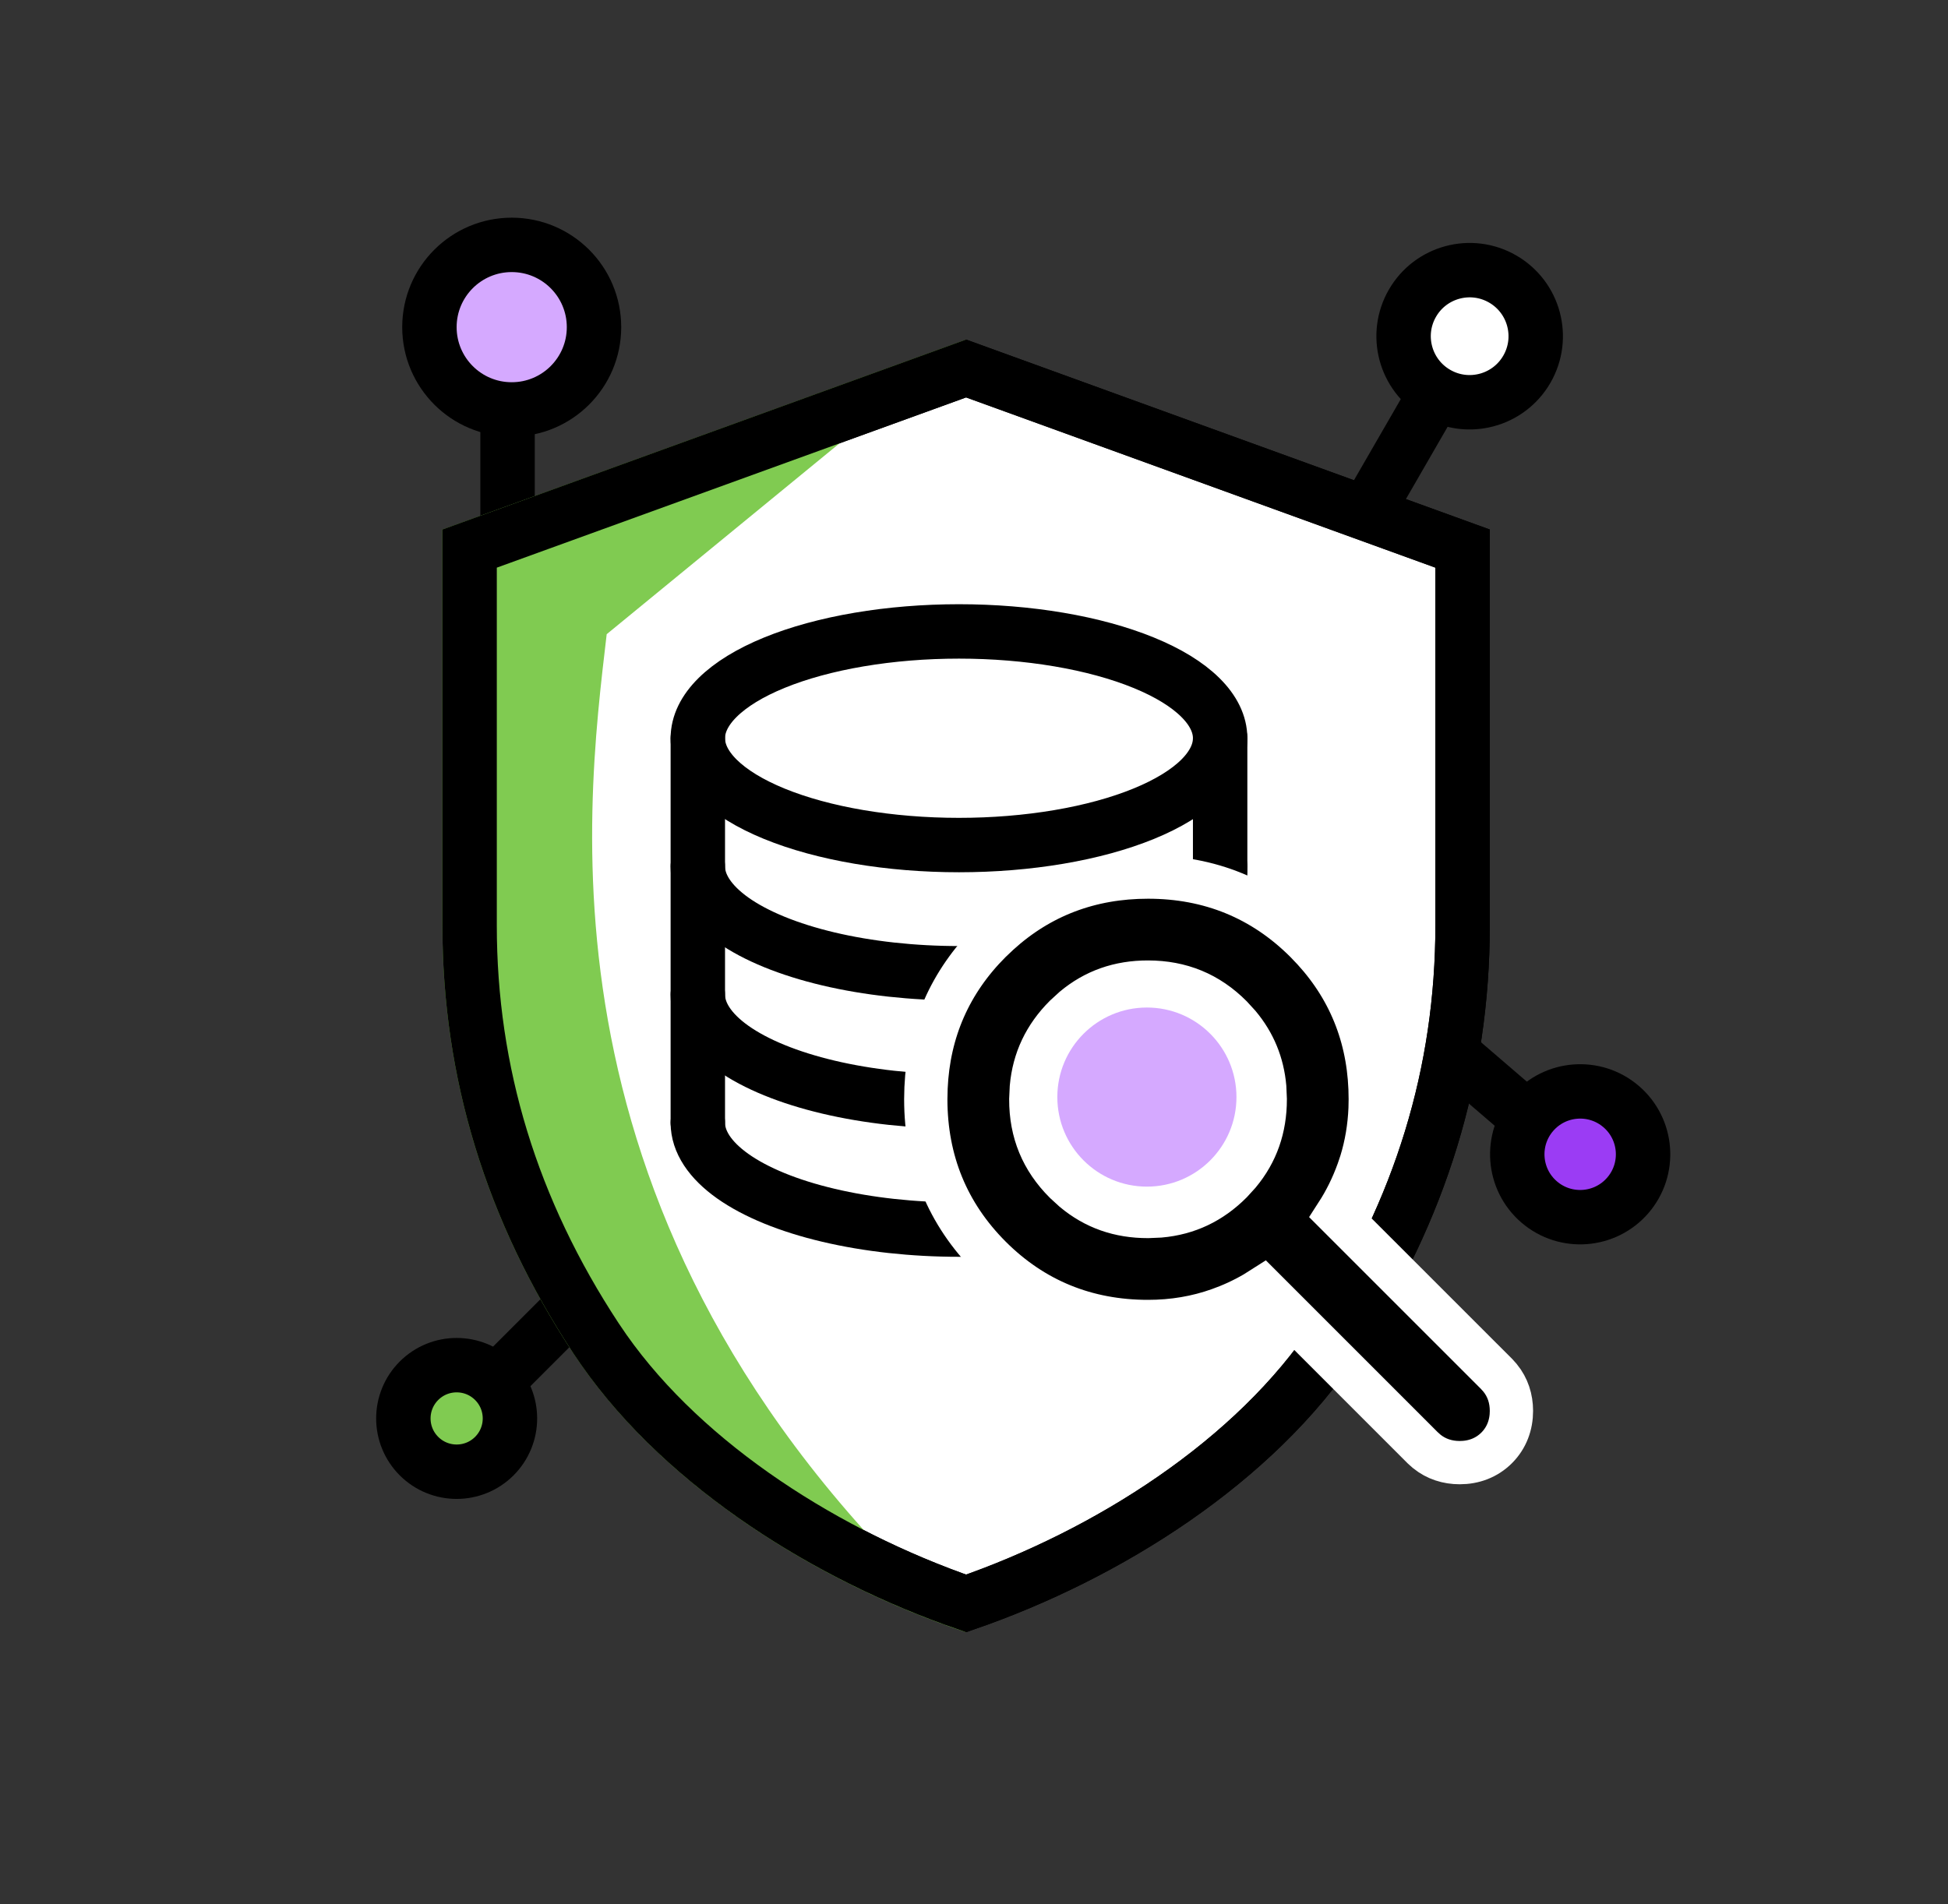 <svg width="45" height="44" viewBox="0 0 45 44" fill="none" xmlns="http://www.w3.org/2000/svg">
<rect x="0" y="0" width="45" height="44" fill="#333333" stroke="none"/>
<line x1="10.542" y1="32.85" x2="14.328" y2="29.064" stroke="black" stroke-width="1.257"/>
<circle cx="10.549" cy="32.773" r="1.231" transform="rotate(-135 10.549 32.773)" fill="#80CB51" stroke="black" stroke-width="1.257"/>
<line x1="11.725" y1="7.559" x2="11.725" y2="12.913" stroke="black" stroke-width="1.257"/>
<circle cx="11.821" cy="7.559" r="1.901" fill="#D5A9FF" stroke="black" stroke-width="1.257"/>
<line x1="36.399" y1="26.79" x2="33.768" y2="24.528" stroke="black" stroke-width="1.257"/>
<circle cx="36.503" cy="26.67" r="1.453" transform="rotate(130.677 36.503 26.67)" fill="#9B3CF4" stroke="black" stroke-width="1.257"/>
<line x1="33.571" y1="8.379" x2="31.683" y2="11.65" stroke="black" stroke-width="1.257"/>
<circle cx="33.95" cy="7.768" r="1.526" transform="rotate(30 33.95 7.768)" fill="white" stroke="black" stroke-width="1.257"/>
<path d="M33.787 12.675V21.382C33.786 24.782 32.817 27.958 30.866 30.923C28.99 33.772 25.577 35.921 22.317 37.047C19.057 35.92 15.644 33.77 13.769 30.923C11.818 27.959 10.848 24.783 10.848 21.382V12.675L22.317 8.514L33.787 12.675Z" fill="white" stroke="black" stroke-width="1.257"/>
<path d="M13.244 31.268C15.26 34.33 18.915 36.579 22.317 37.714C12.21 28.611 13.526 18.842 14.015 14.653L22.317 7.846L10.219 12.235L10.219 21.381C10.219 24.911 11.227 28.206 13.244 31.268Z" fill="#80CB51"/>
<path d="M33.787 12.675V21.382C33.786 24.782 32.817 27.958 30.866 30.923C28.99 33.772 25.577 35.921 22.317 37.047C19.161 35.956 15.861 33.907 13.953 31.193L13.769 30.923C11.818 27.959 10.848 24.783 10.848 21.382V12.675L22.317 8.514L33.787 12.675Z" stroke="black" stroke-width="1.257"/>
<path d="M28.186 17.057C28.186 17.381 28.03 17.702 27.727 18.002C27.424 18.301 26.98 18.573 26.419 18.802C25.859 19.031 25.194 19.213 24.462 19.337C23.73 19.461 22.946 19.525 22.153 19.525C20.553 19.525 19.019 19.265 17.887 18.802C16.756 18.339 16.12 17.712 16.12 17.057C16.12 16.733 16.276 16.412 16.579 16.113C16.883 15.813 17.327 15.541 17.887 15.312C18.447 15.083 19.113 14.901 19.845 14.777C20.576 14.653 21.361 14.589 22.153 14.589C22.946 14.589 23.73 14.653 24.462 14.777C25.194 14.901 25.859 15.083 26.419 15.312C26.98 15.541 27.424 15.813 27.727 16.113C28.03 16.412 28.186 16.733 28.186 17.057Z" stroke="black" stroke-width="1.257" stroke-linecap="round" stroke-linejoin="round"/>
<path d="M28.186 25.942C28.186 26.375 27.908 26.801 27.378 27.176C26.849 27.551 26.087 27.863 25.17 28.079C24.253 28.296 23.212 28.41 22.153 28.41C21.094 28.41 20.054 28.296 19.137 28.079C18.22 27.863 17.458 27.551 16.928 27.176C16.399 26.801 16.12 26.375 16.12 25.942" stroke="black" stroke-width="1.257" stroke-linecap="round" stroke-linejoin="round"/>
<path d="M28.186 22.981C28.186 23.414 27.908 23.84 27.378 24.215C26.849 24.59 26.087 24.901 25.17 25.118C24.253 25.335 23.212 25.449 22.153 25.449C21.094 25.449 20.054 25.335 19.137 25.118C18.22 24.901 17.458 24.59 16.928 24.215C16.399 23.84 16.12 23.414 16.12 22.981" stroke="black" stroke-width="1.257" stroke-linecap="round" stroke-linejoin="round"/>
<path d="M28.186 20.019C28.186 20.452 27.908 20.877 27.378 21.253C26.849 21.628 26.087 21.939 25.17 22.156C24.253 22.373 23.212 22.487 22.153 22.487C21.094 22.487 20.054 22.373 19.137 22.156C18.22 21.939 17.458 21.628 16.928 21.253C16.399 20.877 16.12 20.452 16.12 20.019" stroke="black" stroke-width="1.257" stroke-linecap="round" stroke-linejoin="round"/>
<path d="M16.12 17.057V25.943" stroke="black" stroke-width="1.257" stroke-linecap="round" stroke-linejoin="round"/>
<path d="M28.186 17.057V25.943" stroke="black" stroke-width="1.257" stroke-linecap="round" stroke-linejoin="round"/>
<circle cx="26.494" cy="25.348" r="2.939" fill="white" stroke="white"/>
<path d="M26.52 20.265C27.944 20.265 29.168 20.764 30.162 21.757L30.343 21.947C31.217 22.905 31.655 24.064 31.654 25.399L31.65 25.614C31.632 26.042 31.563 26.455 31.441 26.851L31.375 27.047C31.245 27.41 31.079 27.745 30.88 28.053L34.574 31.747L34.654 31.837C34.832 32.055 34.915 32.318 34.915 32.599C34.915 32.92 34.807 33.219 34.574 33.453C34.34 33.686 34.041 33.794 33.72 33.794C33.439 33.794 33.176 33.711 32.958 33.534L32.867 33.453L29.174 29.759C28.92 29.923 28.648 30.065 28.358 30.182L28.168 30.254C27.647 30.441 27.097 30.533 26.52 30.533C25.095 30.533 23.871 30.034 22.878 29.041C21.886 28.047 21.387 26.823 21.386 25.399L21.392 25.134C21.45 23.823 21.947 22.688 22.878 21.757L23.068 21.577C24.026 20.704 25.185 20.265 26.52 20.265ZM26.52 22.691C25.854 22.69 25.289 22.89 24.805 23.294L24.602 23.48C24.139 23.944 23.882 24.485 23.825 25.122L23.812 25.4C23.811 26.158 24.071 26.787 24.602 27.318L24.805 27.504C25.291 27.91 25.856 28.108 26.519 28.107H26.52L26.799 28.095C27.436 28.038 27.977 27.781 28.44 27.318L28.625 27.115C29.029 26.63 29.228 26.064 29.228 25.399L29.216 25.121C29.167 24.574 28.971 24.099 28.624 23.683L28.439 23.481C27.911 22.953 27.281 22.692 26.52 22.691Z" fill="black" stroke="white"/>
<circle cx="26.494" cy="25.348" r="2.069" fill="#D5A9FF"/>
</svg>
